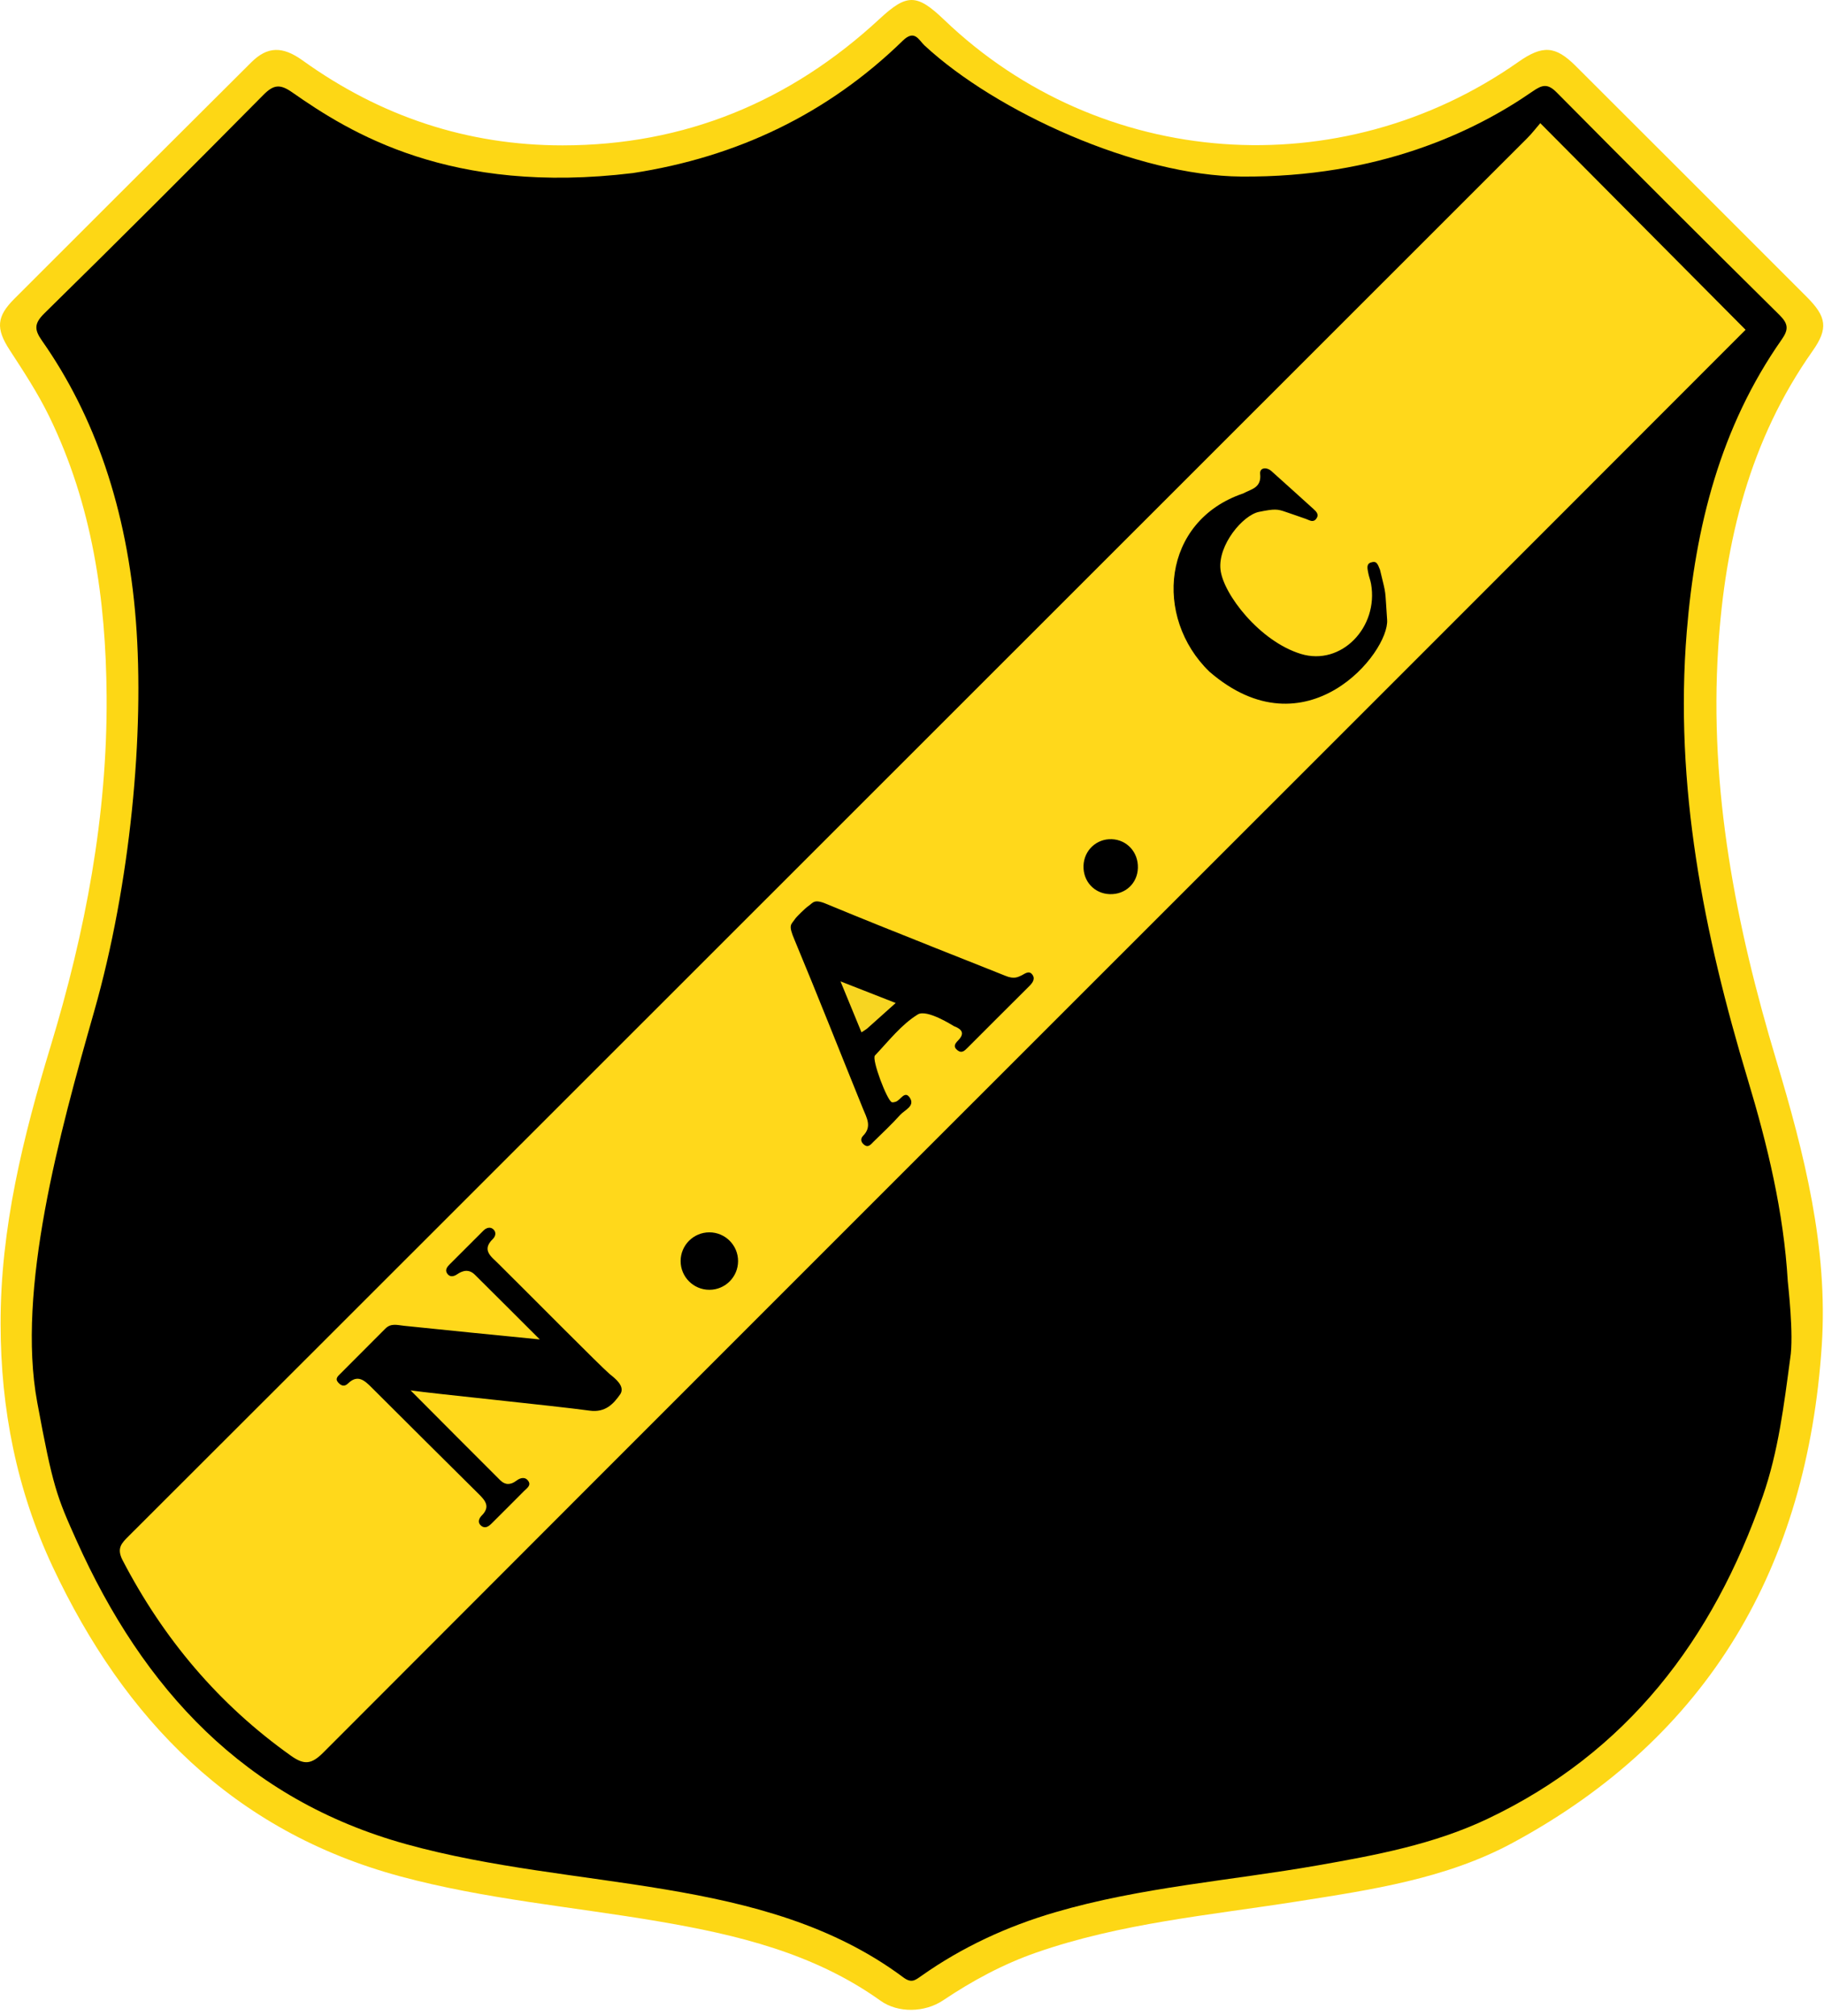 <?xml version="1.0" encoding="utf-8"?>
<!-- Generator: Adobe Illustrator 15.1.0, SVG Export Plug-In  -->
<!DOCTYPE svg PUBLIC "-//W3C//DTD SVG 1.1//EN" "http://www.w3.org/Graphics/SVG/1.1/DTD/svg11.dtd">
<svg version="1.1"
	 xmlns="http://www.w3.org/2000/svg" xmlns:xlink="http://www.w3.org/1999/xlink" xmlns:a="http://ns.adobe.com/AdobeSVGViewerExtensions/3.0/"
	 x="0px" y="0px" width="590px" height="652px" viewBox="0 0 590 652" enable-background="new 0 0 590 652" xml:space="preserve">
<defs>
</defs>
<path fill-rule="evenodd" clip-rule="evenodd" fill="#FDD715" d="M0.195,428.382c-0.102-31.003,7.295-60.708,16.198-90.052
	c11.204-36.924,18.36-74.465,18.092-113.123c-0.215-31.311-4.633-61.913-18.564-90.506c-3.678-7.547-8.26-14.509-12.814-21.518
	c-4.533-6.975-4.176-10.831,1.532-16.542C30.152,71.109,55.71,45.62,81.289,20.154c5.183-5.16,10.073-5.299,16.589-0.611
	c25.128,18.074,53.23,27.483,84.103,27.478c39.463-0.008,73.615-14.121,102.533-40.914c8.851-8.2,12.03-8.195,20.933,0.341
	c50.465,48.375,128.054,54.056,185.67,13.599c7.859-5.514,11.988-5.275,18.562,1.288c24.941,24.892,49.862,49.804,74.767,74.732
	c6.374,6.38,7.025,10.141,1.847,17.481c-20.314,28.813-28.284,61.388-30.513,95.993c-2.954,45.856,5.724,89.934,18.813,133.5
	c9.024,30.046,16.783,60.575,14.685,92.193c-4.711,71.175-36.258,126.451-100.059,160.868
	c-21.505,11.603-45.754,15.162-69.693,18.929c-28.294,4.452-56.945,6.991-84.273,16.505c-10.834,3.77-20.744,9.137-30.203,15.477
	c-5.939,3.979-14.585,4.153-20.23,0.116c-21.534-15.401-46.426-21.345-71.892-25.679c-27.837-4.737-56.087-7.159-83.457-14.548
	c-54.101-14.606-89.213-50.772-112.375-100.018C5.384,481.984,0.221,455.657,0.195,428.382z"/>
<path fill-rule="evenodd" clip-rule="evenodd" d="M13.576,110.187c-2.534-3.609-2.544-5.582,0.837-8.898
	c23.774-23.323,47.325-46.877,70.745-70.556c3.347-3.384,5.401-3.638,9.396-0.84c18.633,13.053,51.116,33.275,110.183,26.083
	c33.54-5.155,62.904-19.06,87.3-42.832c3.835-3.733,5.157-0.163,7.025,1.569c23.226,21.537,68.681,42.131,102.457,42.399
	c44.312,0.352,75.349-14.467,94.205-27.533c3.169-2.198,4.89-2.634,7.859,0.367c23.86,24.099,47.852,48.065,71.975,71.902
	c2.886,2.852,3.075,4.675,0.766,7.961c-19.868,28.352-27.942,60.554-30.718,94.527c-4.061,49.736,5.482,97.546,19.721,144.782
	c6.427,21.316,11.631,42.923,12.954,65.278c0.047,0.813,2.036,17.437,0.787,24.955c-2.009,15.034-3.83,30.102-8.851,44.542
	c-16.122,46.41-43.881,82.985-89.126,104.44c-17.318,8.213-36.101,11.728-54.856,15.015c-28.352,4.968-57.196,7.036-85.007,15.193
	c-15.556,4.564-29.989,11.235-43.204,20.558c-2.035,1.435-3.195,2.448-5.86,0.462c-22.796-16.972-49.421-23.8-76.821-28.407
	c-27.971-4.698-56.367-7.046-83.814-14.625c-52.325-14.446-85.204-50.208-106.738-98.176c-6.422-14.299-7.689-17.402-12.754-44.815
	c-6.718-36.36,7.203-87.012,18.402-126.326c11.773-41.329,16.335-90.102,13.515-126.373
	C41.133,164.571,30.577,134.394,13.576,110.187z"/>
<path fill-rule="evenodd" clip-rule="evenodd" fill="#FFD81B" d="M498.226,39.841c22.444,22.586,44.395,44.676,66.404,66.826
	c-37.066,37.092-74.41,74.496-111.791,111.867C336.731,334.607,220.586,450.647,104.594,566.84
	c-3.777,3.783-6.115,4.152-10.44,1.081c-23.407-16.618-41.268-37.842-54.484-63.24c-2.064-3.966-0.289-5.592,2.022-7.901
	c38.784-38.713,77.534-77.458,116.289-116.197C269.997,268.621,382.013,156.66,494.013,44.683
	C495.519,43.183,496.815,41.472,498.226,39.841z"/>
<path fill-rule="evenodd" clip-rule="evenodd" d="M132.811,449.719c10.341,10.377,19.648,19.752,29.007,29.075
	c1.587,1.579,3.387,1.529,5.21,0.137c1.299-0.992,2.92-1.377,3.922,0.191c0.889,1.39-0.606,2.303-1.456,3.166
	c-3.46,3.515-6.978,6.975-10.464,10.469c-0.971,0.971-2.093,1.752-3.345,0.785c-1.325-1.023-0.79-2.421,0.142-3.35
	c2.859-2.854,1.154-4.845-1-6.978c-11.589-11.474-23.15-22.977-34.689-34.503c-2.282-2.28-4.494-4.231-7.578-1.223
	c-1.251,1.22-2.358,0.65-3.261-0.43c-0.984-1.181,0.092-2.025,0.776-2.718c4.822-4.887,9.727-9.692,14.548-14.582
	c1.826-1.85,3.848-1.17,5.997-0.944c14.262,1.498,28.541,2.885,43.983,4.425c-7.45-7.432-14.192-14.187-20.97-20.907
	c-1.839-1.823-3.77-1.547-5.795-0.149c-1.112,0.766-2.487,1.007-3.295-0.438c-0.619-1.099,0.157-2.046,0.923-2.815
	c3.633-3.651,7.282-7.282,10.928-10.917c0.842-0.839,2.001-1.228,2.912-0.604c1.306,0.895,1.12,2.358,0.105,3.345
	c-3.688,3.581-0.543,5.666,1.674,7.864c12.038,11.936,32.659,32.803,36.111,35.807c1.726,1.385,5.021,3.872,3.494,6.448
	c-2.224,3.195-4.848,6.102-9.987,5.394C179.268,454.693,139.994,450.758,132.811,449.719z"/>
<path fill-rule="evenodd" clip-rule="evenodd" d="M330.304,315.552c0.902-0.373,2.356-1.747,3.457-0.514
	c1.228,1.377,0.394,2.712-0.797,3.893c-6.7,6.647-13.352,13.336-20.031,20.002c-0.918,0.918-1.847,1.889-3.269,0.74
	c-1.479-1.196-0.677-2.193,0.262-3.153c2.313-2.369,1.112-3.675-1.364-4.622c-0.199-0.076-8.719-5.606-11.694-3.775
	c-5.33,3.282-9.433,8.617-13.851,13.279c-1.138,1.201,3.935,14.622,5.467,15.104c0.357,0.113,0.818-0.021,1.201-0.131
	c1.6-0.459,2.99-3.896,4.659-1.238c1.668,2.652-1.731,3.89-3.169,5.48c-2.723,3.022-5.698,5.823-8.615,8.667
	c-0.855,0.832-1.71,2.148-3.179,0.874c-0.976-0.847-1.06-1.917-0.199-2.786c2.954-2.988,1.16-5.803-0.047-8.783
	c-7.376-18.179-14.559-36.436-22.108-54.542c-2.177-5.084-1.136-4.876,0.181-6.862c0.438-0.661,3.331-3.479,4.113-4.006
	c1.923-1.301,1.839-2.694,6.954-0.409c18.887,7.852,54.033,21.639,56.945,22.856C328.132,316.843,329.402,315.925,330.304,315.552z"
	/>
<path fill-rule="evenodd" clip-rule="evenodd" d="M394.783,184.219c0.866,7.899,12.633,23.192,25.991,27.287
	c13.063,4.008,25.193-8.625,22.712-22.656c-0.215-1.233-0.714-2.413-0.929-3.644c-0.194-1.167-0.688-2.725,0.818-3.253
	c1.862-0.648,2.209,0.315,3.006,2.34c2.172,8.974,1.537,5.548,2.303,16.162c0.771,10.611-26.237,43.87-57.517,16.765
	c-18.037-17.521-15.388-48.679,10.944-57.611c2.587-1.401,5.992-1.781,5.504-6.335c-0.21-1.999,2.025-2.345,3.667-0.881
	c4.533,4.048,9.034,8.135,13.541,12.206c0.971,0.871,1.946,1.821,0.95,3.179c-1.013,1.377-2.204,0.478-3.353,0.066
	c-2.141-0.771-3.704-1.28-6.432-2.227c-2.733-0.947-3.483-1.123-8.746-0.052C401.991,166.633,393.917,176.315,394.783,184.219z"/>
<path fill-rule="evenodd" clip-rule="evenodd" d="M238.741,407.889c0,5.131-4.16,9.291-9.286,9.291c-5.136,0-9.297-4.16-9.297-9.291
	c0-5.131,4.16-9.292,9.297-9.292C234.581,398.598,238.741,402.758,238.741,407.889z"/>
<path fill-rule="evenodd" clip-rule="evenodd" d="M368.068,280.711c-0.131,5.005-4.061,8.667-9.113,8.499
	c-4.974-0.168-8.646-4.145-8.478-9.184c0.163-4.984,4.202-8.78,9.145-8.589C364.542,271.627,368.205,275.648,368.068,280.711z"/>
<path fill-rule="evenodd" clip-rule="evenodd" fill="#F7D521" d="M289.729,324.416c-3.709,3.324-6.406,5.755-9.124,8.161
	c-0.446,0.396-0.991,0.682-1.946,1.333c-2.156-5.238-4.229-10.277-6.784-16.487C278.034,319.836,283.234,321.872,289.729,324.416z"
	/>
</svg>
